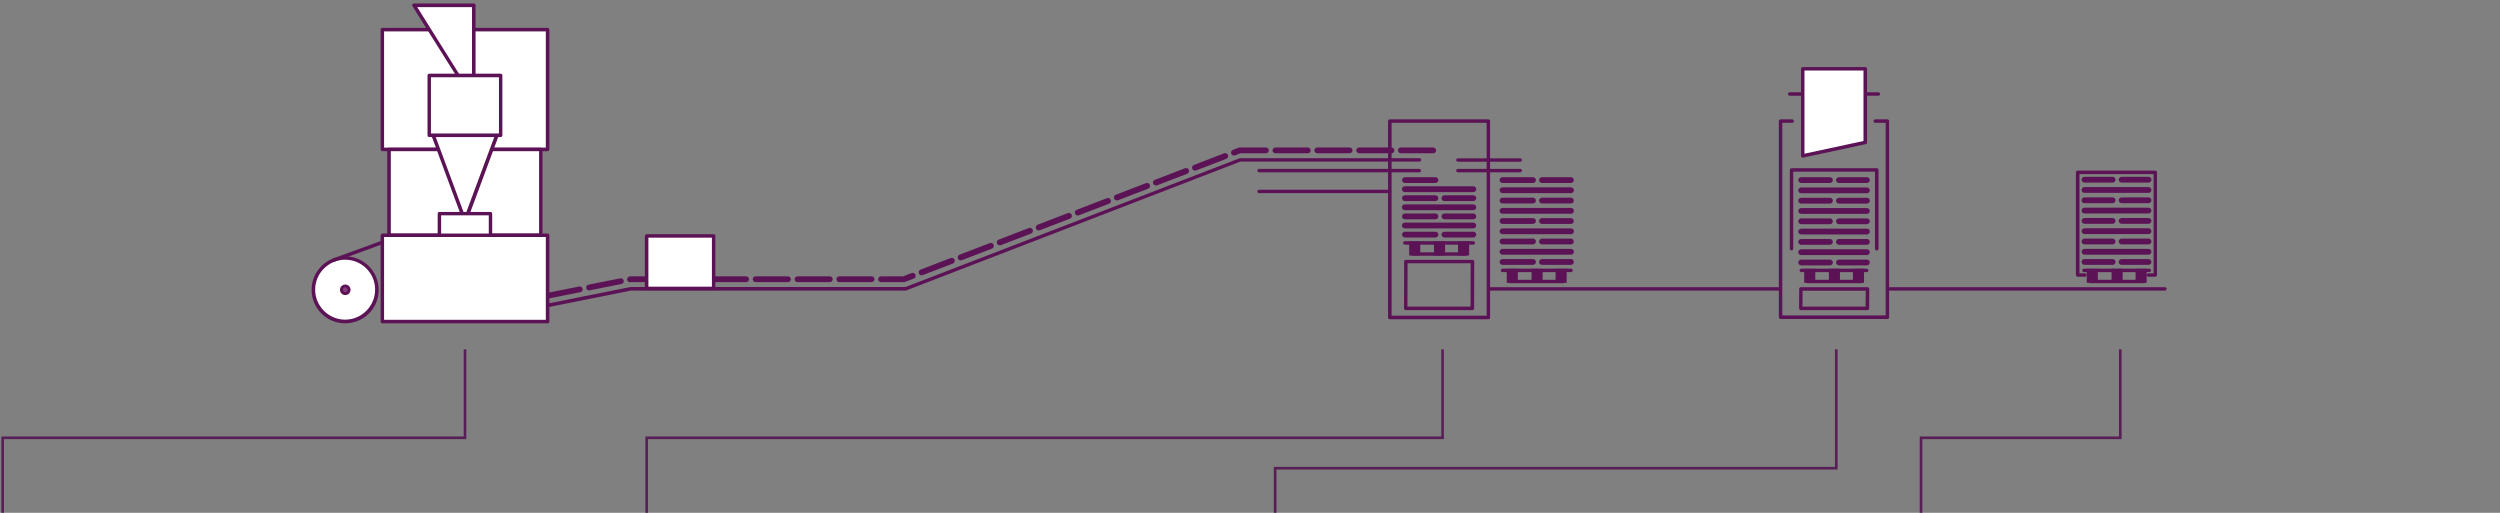 <?xml version="1.0" encoding="utf-8"?>
<!-- Generator: Adobe Illustrator 22.0.1, SVG Export Plug-In . SVG Version: 6.00 Build 0)  -->
<svg version="1.1" id="Ebene_1" xmlns="http://www.w3.org/2000/svg" xmlns:xlink="http://www.w3.org/1999/xlink" x="0px" y="0px"
	 viewBox="0 0 1893.5 388.4" style="enable-background:new 0 0 1893.5 388.4;" xml:space="preserve">
<rect x="0" y="0" width="1893.5" height="388.4" fill="#808080" stroke="none"/>
<style type="text/css">
	.st0{fill:#FFFFFF;}
	.st1{fill:#5B1356;}
	.st2{fill:#843E7F;}
	.st3{fill:none;stroke:#581F56;stroke-width:2;stroke-miterlimit:10;}
</style>
<g>
	<g>
		<g>
			<path class="st0" d="M237.4,219.5c0,13.3,10.8,24.1,24.1,24.1c13.3,0,24.1-10.8,24.1-24.1c0-13.3-10.8-24.1-24.1-24.1
				C248.2,195.4,237.4,206.2,237.4,219.5"/>
		</g>
		<g>
			<path class="st1" d="M261.4,244.9c-14,0-25.4-11.4-25.4-25.4c0-14,11.4-25.4,25.4-25.4s25.4,11.4,25.4,25.4
				C286.9,233.5,275.5,244.9,261.4,244.9z M261.4,196.7c-12.5,0-22.7,10.2-22.7,22.7c0,12.5,10.2,22.7,22.7,22.7
				c12.5,0,22.7-10.2,22.7-22.7C284.2,206.9,274,196.7,261.4,196.7z"/>
		</g>
		<g>
			<path class="st2" d="M258.5,219.5c0,1.6,1.3,2.9,2.9,2.9c1.6,0,2.9-1.3,2.9-2.9c0-1.6-1.3-2.9-2.9-2.9
				C259.8,216.5,258.5,217.8,258.5,219.5"/>
		</g>
		<g>
			<path class="st1" d="M261.5,223.5c-2.2,0-4-1.8-4-4c0-2.2,1.8-4,4-4c2.2,0,4,1.8,4,4C265.5,221.7,263.7,223.5,261.5,223.5z
				 M261.5,217.6c-1,0-1.8,0.8-1.8,1.8c0,1,0.8,1.8,1.8,1.8c1,0,1.8-0.8,1.8-1.8C263.3,218.5,262.4,217.6,261.5,217.6z"/>
		</g>
		<g>
			<rect x="289.6" y="22.4" class="st0" width="125.2" height="90.7"/>
		</g>
		<g>
			<path class="st1" d="M414.7,114.5H289.6c-0.7,0-1.3-0.6-1.3-1.3V22.4c0-0.7,0.6-1.3,1.3-1.3h125.2c0.7,0,1.3,0.6,1.3,1.3v90.7
				C416.1,113.9,415.5,114.5,414.7,114.5z M290.9,111.8h122.5v-88H290.9V111.8z"/>
		</g>
		<g>
			<rect x="294.7" y="113.1" class="st0" width="115" height="65.1"/>
		</g>
		<g>
			<path class="st1" d="M409.6,179.6h-115c-0.7,0-1.3-0.6-1.3-1.3v-65.1c0-0.7,0.6-1.3,1.3-1.3h115c0.7,0,1.3,0.6,1.3,1.3v65.1
				C411,179,410.4,179.6,409.6,179.6z M296,176.9h112.3v-62.4H296V176.9z"/>
		</g>
		<g>
			<path class="st1" d="M415.1,232.6c-0.6,0-1.2-0.4-1.3-1.1c-0.1-0.7,0.3-1.4,1.1-1.6l62.5-12.5c0.1,0,0.2,0,0.3,0l208,0
				l253.1-97.5c0.2-0.1,0.3-0.1,0.5-0.1h135.8c0.7,0,1.3,0.6,1.3,1.3s-0.6,1.3-1.3,1.3H939.4L686.3,220c-0.2,0.1-0.3,0.1-0.5,0.1
				l-208.1,0l-62.3,12.5C415.3,232.6,415.2,232.6,415.1,232.6z"/>
		</g>
		<g>
			<path class="st1" d="M415.1,226.2c-1,0-2-0.7-2.2-1.8c-0.2-1.2,0.5-2.4,1.7-2.6l24.1-4.8c1.2-0.2,2.4,0.5,2.6,1.7
				c0.2,1.2-0.5,2.4-1.7,2.6l-24.1,4.8C415.4,226.2,415.3,226.2,415.1,226.2z M446.2,220c-1,0-2-0.7-2.2-1.8
				c-0.2-1.2,0.5-2.4,1.7-2.6l24.1-4.8c1.2-0.2,2.4,0.5,2.6,1.7c0.2,1.2-0.5,2.4-1.7,2.6l-24.1,4.8C446.5,220,446.3,220,446.2,220z
				 M477.2,213.8c-1,0-2-0.7-2.2-1.8c-0.2-1.2,0.5-2.4,1.8-2.6l0.4-0.1c0.1,0,0.3,0,0.4,0h24.2c1.2,0,2.2,1,2.2,2.2s-1,2.2-2.2,2.2
				l-24.1,0C477.5,213.8,477.4,213.8,477.2,213.8z M684.5,213.7h-17.2c-1.2,0-2.2-1-2.2-2.2s1-2.2,2.2-2.2H684l6.5-2.5
				c1.1-0.4,2.4,0.1,2.9,1.3c0.4,1.2-0.1,2.4-1.3,2.9l-6.9,2.6C685,213.7,684.7,213.7,684.5,213.7z M660.2,213.7h-24.5
				c-1.2,0-2.2-1-2.2-2.2s1-2.2,2.2-2.2h24.5c1.2,0,2.2,1,2.2,2.2S661.4,213.7,660.2,213.7z M628.5,213.7h-24.5
				c-1.2,0-2.2-1-2.2-2.2s1-2.2,2.2-2.2h24.5c1.2,0,2.2,1,2.2,2.2S629.7,213.7,628.5,213.7z M596.8,213.7h-24.5
				c-1.2,0-2.2-1-2.2-2.2s1-2.2,2.2-2.2h24.5c1.2,0,2.2,1,2.2,2.2S598,213.7,596.8,213.7z M565.1,213.7h-24.5c-1.2,0-2.2-1-2.2-2.2
				s1-2.2,2.2-2.2h24.5c1.2,0,2.2,1,2.2,2.2S566.4,213.7,565.1,213.7z M533.4,213.7h-24.5c-1.2,0-2.2-1-2.2-2.2s1-2.2,2.2-2.2h24.5
				c1.2,0,2.2,1,2.2,2.2S534.7,213.7,533.4,213.7z M698,208.5c-0.9,0-1.7-0.5-2.1-1.4c-0.4-1.2,0.1-2.4,1.3-2.9l22.9-8.8
				c1.1-0.4,2.4,0.1,2.9,1.3c0.4,1.2-0.1,2.4-1.3,2.9l-22.9,8.8C698.5,208.5,698.3,208.5,698,208.5z M727.6,197.2
				c-0.9,0-1.7-0.5-2.1-1.4c-0.4-1.2,0.1-2.4,1.3-2.9l22.9-8.8c1.1-0.4,2.4,0.1,2.9,1.3c0.4,1.2-0.1,2.4-1.3,2.9l-22.9,8.8
				C728.1,197.1,727.9,197.2,727.6,197.2z M757.2,185.8c-0.9,0-1.7-0.5-2.1-1.4c-0.4-1.2,0.1-2.4,1.3-2.9l22.9-8.8
				c1.1-0.4,2.4,0.1,2.9,1.3c0.4,1.2-0.1,2.4-1.3,2.9l-22.9,8.8C757.7,185.8,757.4,185.8,757.2,185.8z M786.7,174.5
				c-0.9,0-1.7-0.5-2.1-1.4c-0.4-1.2,0.1-2.4,1.3-2.9l22.9-8.8c1.1-0.4,2.4,0.1,2.9,1.3c0.4,1.2-0.1,2.4-1.3,2.9l-22.9,8.8
				C787.3,174.5,787,174.5,786.7,174.5z M816.3,163.2c-0.9,0-1.7-0.5-2.1-1.4c-0.4-1.2,0.1-2.4,1.3-2.9l22.9-8.8
				c1.1-0.4,2.4,0.1,2.9,1.3c0.4,1.2-0.1,2.4-1.3,2.9l-22.9,8.8C816.9,163.1,816.6,163.2,816.3,163.2z M845.9,151.8
				c-0.9,0-1.7-0.5-2.1-1.4c-0.4-1.2,0.1-2.4,1.3-2.9l22.9-8.8c1.1-0.4,2.4,0.1,2.9,1.3c0.4,1.2-0.1,2.4-1.3,2.9l-22.9,8.8
				C846.4,151.8,846.2,151.8,845.9,151.8z M875.5,140.5c-0.9,0-1.7-0.5-2.1-1.4c-0.4-1.2,0.1-2.4,1.3-2.9l22.9-8.8
				c1.2-0.4,2.4,0.1,2.9,1.3c0.4,1.2-0.1,2.4-1.3,2.9l-22.9,8.8C876,140.4,875.7,140.5,875.5,140.5z M905.1,129.2
				c-0.9,0-1.7-0.5-2.1-1.4c-0.4-1.2,0.1-2.4,1.3-2.9l22.9-8.8c1.1-0.4,2.4,0.1,2.9,1.3c0.4,1.2-0.1,2.4-1.3,2.9l-22.9,8.8
				C905.6,129.1,905.3,129.2,905.1,129.2z M934.6,117.8c-0.9,0-1.7-0.5-2.1-1.4c-0.4-1.2,0.1-2.4,1.3-2.9l4.5-1.7
				c0.3-0.1,0.5-0.1,0.8-0.1h19.7c1.2,0,2.2,1,2.2,2.2c0,1.2-1,2.2-2.2,2.2h-19.3l-4.1,1.6C935.2,117.8,934.9,117.8,934.6,117.8z
				 M1085.6,116.1H1061c-1.2,0-2.2-1-2.2-2.2c0-1.2,1-2.2,2.2-2.2h24.5c1.2,0,2.2,1,2.2,2.2C1087.8,115.1,1086.8,116.1,1085.6,116.1
				z M1053.9,116.1h-24.5c-1.2,0-2.2-1-2.2-2.2c0-1.2,1-2.2,2.2-2.2h24.5c1.2,0,2.2,1,2.2,2.2
				C1056.1,115.1,1055.1,116.1,1053.9,116.1z M1022.2,116.1h-24.5c-1.2,0-2.2-1-2.2-2.2c0-1.2,1-2.2,2.2-2.2h24.5
				c1.2,0,2.2,1,2.2,2.2C1024.4,115.1,1023.4,116.1,1022.2,116.1z M990.5,116.1H966c-1.2,0-2.2-1-2.2-2.2c0-1.2,1-2.2,2.2-2.2h24.5
				c1.2,0,2.2,1,2.2,2.2C992.8,115.1,991.8,116.1,990.5,116.1z"/>
		</g>
		<g>
			<polygon class="st0" points="353.3,164.5 351.1,164.5 328,102.4 376.3,102.4 			"/>
		</g>
		<g>
			<path class="st1" d="M353.3,165.8h-2.2c-0.6,0-1.1-0.3-1.3-0.9l-23-62.1c-0.2-0.4-0.1-0.9,0.2-1.2c0.3-0.4,0.7-0.6,1.1-0.6h48.3
				c0.4,0,0.8,0.2,1.1,0.6c0.3,0.4,0.3,0.8,0.2,1.2l-23,62.1C354.3,165.5,353.8,165.8,353.3,165.8z M352,163.1h0.3l22.1-59.4h-44.4
				L352,163.1z"/>
		</g>
		<g>
			<rect x="332.8" y="161.8" class="st0" width="38.7" height="18"/>
		</g>
		<g>
			<path class="st1" d="M371.5,181.1h-38.7c-0.7,0-1.3-0.6-1.3-1.3v-18c0-0.7,0.6-1.3,1.3-1.3h38.7c0.7,0,1.3,0.6,1.3,1.3v18
				C372.9,180.5,372.3,181.1,371.5,181.1z M334.1,178.4h36.1v-15.3h-36.1V178.4z"/>
		</g>
		<g>
			<path class="st1" d="M1189.8,146.3H1138c-1.2,0-2.2-1-2.2-2.2s1-2.2,2.2-2.2h51.9c1.2,0,2.2,1,2.2,2.2S1191.1,146.3,1189.8,146.3
				z"/>
		</g>
		<g>
			<path class="st1" d="M1189.8,154.1h-21.9c-1.2,0-2.2-1-2.2-2.2s1-2.2,2.2-2.2h21.9c1.2,0,2.2,1,2.2,2.2
				S1191.1,154.1,1189.8,154.1z"/>
		</g>
		<g>
			<path class="st1" d="M1161.1,154.1H1138c-1.2,0-2.2-1-2.2-2.2s1-2.2,2.2-2.2h23.1c1.2,0,2.2,1,2.2,2.2S1162.3,154.1,1161.1,154.1
				z"/>
		</g>
		<g>
			<path class="st1" d="M1189.8,161.9H1138c-1.2,0-2.2-1-2.2-2.2s1-2.2,2.2-2.2h51.9c1.2,0,2.2,1,2.2,2.2S1191.1,161.9,1189.8,161.9
				z"/>
		</g>
		<g>
			<path class="st1" d="M1189.8,138.6h-21.9c-1.2,0-2.2-1-2.2-2.2s1-2.2,2.2-2.2h21.9c1.2,0,2.2,1,2.2,2.2
				S1191.1,138.6,1189.8,138.6z"/>
		</g>
		<g>
			<path class="st1" d="M1161.1,138.6H1138c-1.2,0-2.2-1-2.2-2.2s1-2.2,2.2-2.2h23.1c1.2,0,2.2,1,2.2,2.2S1162.3,138.6,1161.1,138.6
				z"/>
		</g>
		<g>
			<path class="st1" d="M1189.8,169.6h-21.9c-1.2,0-2.2-1-2.2-2.2s1-2.2,2.2-2.2h21.9c1.2,0,2.2,1,2.2,2.2
				S1191.1,169.6,1189.8,169.6z"/>
		</g>
		<g>
			<path class="st1" d="M1161.1,169.6H1138c-1.2,0-2.2-1-2.2-2.2s1-2.2,2.2-2.2h23.1c1.2,0,2.2,1,2.2,2.2S1162.3,169.6,1161.1,169.6
				z"/>
		</g>
		<g>
			<path class="st1" d="M1189.8,177.4H1138c-1.2,0-2.2-1-2.2-2.2s1-2.2,2.2-2.2h51.9c1.2,0,2.2,1,2.2,2.2S1191.1,177.4,1189.8,177.4
				z"/>
		</g>
		<g>
			<path class="st1" d="M1189.8,185.1h-21.9c-1.2,0-2.2-1-2.2-2.2s1-2.2,2.2-2.2h21.9c1.2,0,2.2,1,2.2,2.2
				S1191.1,185.1,1189.8,185.1z"/>
		</g>
		<g>
			<path class="st1" d="M1161.1,185.1H1138c-1.2,0-2.2-1-2.2-2.2s1-2.2,2.2-2.2h23.1c1.2,0,2.2,1,2.2,2.2S1162.3,185.1,1161.1,185.1
				z"/>
		</g>
		<g>
			<path class="st1" d="M1189.8,192.9H1138c-1.2,0-2.2-1-2.2-2.2s1-2.2,2.2-2.2h51.9c1.2,0,2.2,1,2.2,2.2S1191.1,192.9,1189.8,192.9
				z"/>
		</g>
		<g>
			<path class="st1" d="M1189.8,200.6h-21.9c-1.2,0-2.2-1-2.2-2.2s1-2.2,2.2-2.2h21.9c1.2,0,2.2,1,2.2,2.2
				S1191.1,200.6,1189.8,200.6z"/>
		</g>
		<g>
			<path class="st1" d="M1161.1,200.6H1138c-1.2,0-2.2-1-2.2-2.2s1-2.2,2.2-2.2h23.1c1.2,0,2.2,1,2.2,2.2S1162.3,200.6,1161.1,200.6
				z"/>
		</g>
		<g>
			<path class="st1" d="M1087.2,138.6h-23.1c-1.2,0-2.2-1-2.2-2.2s1-2.2,2.2-2.2h23.1c1.2,0,2.2,1,2.2,2.2
				S1088.4,138.6,1087.2,138.6z"/>
		</g>
		<g>
			<path class="st1" d="M1115.9,145.5h-51.9c-1.2,0-2.2-1-2.2-2.2s1-2.2,2.2-2.2h51.9c1.2,0,2.2,1,2.2,2.2
				S1117.1,145.5,1115.9,145.5z"/>
		</g>
		<g>
			<path class="st1" d="M1115.9,152.3H1094c-1.2,0-2.2-1-2.2-2.2s1-2.2,2.2-2.2h21.9c1.2,0,2.2,1,2.2,2.2S1117.1,152.3,1115.9,152.3
				z"/>
		</g>
		<g>
			<path class="st1" d="M1087.2,152.3h-23.1c-1.2,0-2.2-1-2.2-2.2s1-2.2,2.2-2.2h23.1c1.2,0,2.2,1,2.2,2.2
				S1088.4,152.3,1087.2,152.3z"/>
		</g>
		<g>
			<path class="st1" d="M1115.9,159.2h-51.9c-1.2,0-2.2-1-2.2-2.2s1-2.2,2.2-2.2h51.9c1.2,0,2.2,1,2.2,2.2
				S1117.1,159.2,1115.9,159.2z"/>
		</g>
		<g>
			<path class="st1" d="M1115.9,166.1H1094c-1.2,0-2.2-1-2.2-2.2s1-2.2,2.2-2.2h21.9c1.2,0,2.2,1,2.2,2.2S1117.1,166.1,1115.9,166.1
				z"/>
		</g>
		<g>
			<path class="st1" d="M1087.2,166.1h-23.1c-1.2,0-2.2-1-2.2-2.2s1-2.2,2.2-2.2h23.1c1.2,0,2.2,1,2.2,2.2
				S1088.4,166.1,1087.2,166.1z"/>
		</g>
		<g>
			<path class="st1" d="M1115.9,173h-51.9c-1.2,0-2.2-1-2.2-2.2s1-2.2,2.2-2.2h51.9c1.2,0,2.2,1,2.2,2.2S1117.1,173,1115.9,173z"/>
		</g>
		<g>
			<path class="st1" d="M1115.9,179.9H1094c-1.2,0-2.2-1-2.2-2.2c0-1.2,1-2.2,2.2-2.2h21.9c1.2,0,2.2,1,2.2,2.2
				C1118.1,178.9,1117.1,179.9,1115.9,179.9z"/>
		</g>
		<g>
			<path class="st1" d="M1087.2,179.9h-23.1c-1.2,0-2.2-1-2.2-2.2c0-1.2,1-2.2,2.2-2.2h23.1c1.2,0,2.2,1,2.2,2.2
				C1089.4,178.9,1088.4,179.9,1087.2,179.9z"/>
		</g>
		<g>
			<path class="st1" d="M1115.9,185.3h-51.9c-0.7,0-1.3-0.6-1.3-1.3c0-0.7,0.6-1.3,1.3-1.3h51.9c0.7,0,1.3,0.6,1.3,1.3
				C1117.2,184.7,1116.6,185.3,1115.9,185.3z"/>
		</g>
		<g>
			<path class="st1" d="M1110.1,193.7h-40.3c-0.7,0-1.3-0.6-1.3-1.3c0-0.7,0.6-1.3,1.3-1.3h40.3c0.7,0,1.3,0.6,1.3,1.3
				C1111.5,193.1,1110.9,193.7,1110.1,193.7z"/>
		</g>
		<g>
			<rect x="1068.4" y="183.9" class="st1" width="6.2" height="8.4"/>
		</g>
		<g>
			<path class="st1" d="M1075.7,193.5h-8.4v-10.6h8.4V193.5z M1069.5,191.2h4v-6.2h-4V191.2z"/>
		</g>
		<g>
			<rect x="1105.4" y="183.9" class="st1" width="6.2" height="8.4"/>
		</g>
		<g>
			<path class="st1" d="M1112.7,193.5h-8.4v-10.6h8.4V193.5z M1106.5,191.2h4v-6.2h-4V191.2z"/>
		</g>
		<g>
			<rect x="1087.2" y="183.9" class="st1" width="6.2" height="8.4"/>
		</g>
		<g>
			<path class="st1" d="M1094.5,193.5h-8.4v-10.6h8.4V193.5z M1088.3,191.2h4v-6.2h-4V191.2z"/>
		</g>
		<g>
			<path class="st1" d="M1414,138.6h-21.2c-1.2,0-2.2-1-2.2-2.2s1-2.2,2.2-2.2h21.2c1.2,0,2.2,1,2.2,2.2S1415.2,138.6,1414,138.6z"
				/>
		</g>
		<g>
			<path class="st1" d="M1386,138.6h-21.8c-1.2,0-2.2-1-2.2-2.2s1-2.2,2.2-2.2h21.8c1.2,0,2.2,1,2.2,2.2S1387.3,138.6,1386,138.6z"
				/>
		</g>
		<g>
			<path class="st1" d="M1414,146.4h-49.8c-1.2,0-2.2-1-2.2-2.2s1-2.2,2.2-2.2h49.8c1.2,0,2.2,1,2.2,2.2S1415.2,146.4,1414,146.4z"
				/>
		</g>
		<g>
			<path class="st1" d="M1414,154.2h-21.2c-1.2,0-2.2-1-2.2-2.2s1-2.2,2.2-2.2h21.2c1.2,0,2.2,1,2.2,2.2S1415.2,154.2,1414,154.2z"
				/>
		</g>
		<g>
			<path class="st1" d="M1386,154.2h-21.8c-1.2,0-2.2-1-2.2-2.2s1-2.2,2.2-2.2h21.8c1.2,0,2.2,1,2.2,2.2S1387.3,154.2,1386,154.2z"
				/>
		</g>
		<g>
			<path class="st1" d="M1414,162h-49.8c-1.2,0-2.2-1-2.2-2.2s1-2.2,2.2-2.2h49.8c1.2,0,2.2,1,2.2,2.2S1415.2,162,1414,162z"/>
		</g>
		<g>
			<path class="st1" d="M1414,169.8h-21.2c-1.2,0-2.2-1-2.2-2.2s1-2.2,2.2-2.2h21.2c1.2,0,2.2,1,2.2,2.2S1415.2,169.8,1414,169.8z"
				/>
		</g>
		<g>
			<path class="st1" d="M1386,169.8h-21.8c-1.2,0-2.2-1-2.2-2.2s1-2.2,2.2-2.2h21.8c1.2,0,2.2,1,2.2,2.2S1387.3,169.8,1386,169.8z"
				/>
		</g>
		<g>
			<path class="st1" d="M1414,177.6h-49.8c-1.2,0-2.2-1-2.2-2.2s1-2.2,2.2-2.2h49.8c1.2,0,2.2,1,2.2,2.2S1415.2,177.6,1414,177.6z"
				/>
		</g>
		<g>
			<path class="st1" d="M1414,185.4h-21.2c-1.2,0-2.2-1-2.2-2.2s1-2.2,2.2-2.2h21.2c1.2,0,2.2,1,2.2,2.2S1415.2,185.4,1414,185.4z"
				/>
		</g>
		<g>
			<path class="st1" d="M1386,185.4h-21.8c-1.2,0-2.2-1-2.2-2.2s1-2.2,2.2-2.2h21.8c1.2,0,2.2,1,2.2,2.2S1387.3,185.4,1386,185.4z"
				/>
		</g>
		<g>
			<path class="st1" d="M1414,193.2h-49.8c-1.2,0-2.2-1-2.2-2.2s1-2.2,2.2-2.2h49.8c1.2,0,2.2,1,2.2,2.2S1415.2,193.2,1414,193.2z"
				/>
		</g>
		<g>
			<path class="st1" d="M1414,201h-21.2c-1.2,0-2.2-1-2.2-2.2s1-2.2,2.2-2.2h21.2c1.2,0,2.2,1,2.2,2.2S1415.2,201,1414,201z"/>
		</g>
		<g>
			<path class="st1" d="M1386,201h-21.8c-1.2,0-2.2-1-2.2-2.2s1-2.2,2.2-2.2h21.8c1.2,0,2.2,1,2.2,2.2S1387.3,201,1386,201z"/>
		</g>
		<g>
			<path class="st1" d="M1627.3,138.3h-20.4c-1.2,0-2.2-1-2.2-2.2s1-2.2,2.2-2.2h20.4c1.2,0,2.2,1,2.2,2.2
				S1628.5,138.3,1627.3,138.3z"/>
		</g>
		<g>
			<path class="st1" d="M1600.1,138.3h-21.3c-1.2,0-2.2-1-2.2-2.2s1-2.2,2.2-2.2h21.3c1.2,0,2.2,1,2.2,2.2
				S1601.3,138.3,1600.1,138.3z"/>
		</g>
		<g>
			<path class="st1" d="M1627.3,146.1h-48.5c-1.2,0-2.2-1-2.2-2.2s1-2.2,2.2-2.2h48.5c1.2,0,2.2,1,2.2,2.2
				S1628.5,146.1,1627.3,146.1z"/>
		</g>
		<g>
			<path class="st1" d="M1627.3,153.9h-20.4c-1.2,0-2.2-1-2.2-2.2c0-1.2,1-2.2,2.2-2.2h20.4c1.2,0,2.2,1,2.2,2.2
				C1629.5,152.9,1628.5,153.9,1627.3,153.9z"/>
		</g>
		<g>
			<path class="st1" d="M1600.1,153.9h-21.3c-1.2,0-2.2-1-2.2-2.2c0-1.2,1-2.2,2.2-2.2h21.3c1.2,0,2.2,1,2.2,2.2
				C1602.3,152.9,1601.3,153.9,1600.1,153.9z"/>
		</g>
		<g>
			<path class="st1" d="M1627.3,161.7h-48.5c-1.2,0-2.2-1-2.2-2.2s1-2.2,2.2-2.2h48.5c1.2,0,2.2,1,2.2,2.2
				S1628.5,161.7,1627.3,161.7z"/>
		</g>
		<g>
			<path class="st1" d="M1627.3,169.5h-20.4c-1.2,0-2.2-1-2.2-2.2s1-2.2,2.2-2.2h20.4c1.2,0,2.2,1,2.2,2.2
				S1628.5,169.5,1627.3,169.5z"/>
		</g>
		<g>
			<path class="st1" d="M1600.1,169.5h-21.3c-1.2,0-2.2-1-2.2-2.2s1-2.2,2.2-2.2h21.3c1.2,0,2.2,1,2.2,2.2
				S1601.3,169.5,1600.1,169.5z"/>
		</g>
		<g>
			<path class="st1" d="M1627.3,177.3h-48.5c-1.2,0-2.2-1-2.2-2.2s1-2.2,2.2-2.2h48.5c1.2,0,2.2,1,2.2,2.2
				S1628.5,177.3,1627.3,177.3z"/>
		</g>
		<g>
			<path class="st1" d="M1627.3,185.1h-20.4c-1.2,0-2.2-1-2.2-2.2s1-2.2,2.2-2.2h20.4c1.2,0,2.2,1,2.2,2.2
				S1628.5,185.1,1627.3,185.1z"/>
		</g>
		<g>
			<path class="st1" d="M1600.1,185.1h-21.3c-1.2,0-2.2-1-2.2-2.2s1-2.2,2.2-2.2h21.3c1.2,0,2.2,1,2.2,2.2
				S1601.3,185.1,1600.1,185.1z"/>
		</g>
		<g>
			<path class="st1" d="M1627.3,192.9h-48.5c-1.2,0-2.2-1-2.2-2.2c0-1.2,1-2.2,2.2-2.2h48.5c1.2,0,2.2,1,2.2,2.2
				C1629.5,191.9,1628.5,192.9,1627.3,192.9z"/>
		</g>
		<g>
			<path class="st1" d="M1627.3,200.6h-20.4c-1.2,0-2.2-1-2.2-2.2s1-2.2,2.2-2.2h20.4c1.2,0,2.2,1,2.2,2.2
				S1628.5,200.6,1627.3,200.6z"/>
		</g>
		<g>
			<path class="st1" d="M1600.1,200.6h-21.3c-1.2,0-2.2-1-2.2-2.2s1-2.2,2.2-2.2h21.3c1.2,0,2.2,1,2.2,2.2
				S1601.3,200.6,1600.1,200.6z"/>
		</g>
		<g>
			<path class="st1" d="M1052.5,146.3h-98.9c-0.7,0-1.3-0.6-1.3-1.3c0-0.7,0.6-1.3,1.3-1.3h98.9c0.7,0,1.3,0.6,1.3,1.3
				C1053.8,145.7,1053.2,146.3,1052.5,146.3z"/>
		</g>
		<g>
			<path class="st1" d="M1127.3,241.8h-74.7c-0.7,0-1.3-0.6-1.3-1.3V91.7c0-0.7,0.6-1.3,1.3-1.3h74.7c0.7,0,1.3,0.6,1.3,1.3v148.7
				C1128.7,241.2,1128.1,241.8,1127.3,241.8z M1054,239.1h72V93h-72V239.1z"/>
		</g>
		<g>
			<path class="st1" d="M1429.5,241.6h-80.9c-0.7,0-1.3-0.6-1.3-1.3V91.7c0-0.7,0.6-1.3,1.3-1.3h8.8c0.7,0,1.3,0.6,1.3,1.3
				c0,0.7-0.6,1.3-1.3,1.3h-7.5v145.9h78.3V93h-7.9c-0.7,0-1.3-0.6-1.3-1.3c0-0.7,0.6-1.3,1.3-1.3h9.2c0.7,0,1.3,0.6,1.3,1.3v148.6
				C1430.9,241,1430.3,241.6,1429.5,241.6z"/>
		</g>
		<g>
			<path class="st1" d="M1414.4,234.9h-50.5c-0.4,0-0.7-0.1-0.9-0.4c-0.3-0.3-0.4-0.6-0.4-1l0.1-14.7c0-0.7,0.6-1.3,1.3-1.3h50.5
				c0.4,0,0.7,0.1,0.9,0.4c0.3,0.3,0.4,0.6,0.4,1l-0.1,14.7C1415.7,234.3,1415.1,234.9,1414.4,234.9z M1365.2,232.2h47.8l0.1-12
				h-47.8L1365.2,232.2z"/>
		</g>
		<g>
			<path class="st1" d="M1115.2,234.9h-50.5c-0.4,0-0.7-0.1-0.9-0.4c-0.3-0.3-0.4-0.6-0.4-0.9l0.1-35.5c0-0.7,0.6-1.3,1.3-1.3h50.5
				c0.4,0,0.7,0.1,0.9,0.4c0.3,0.3,0.4,0.6,0.4,0.9l-0.1,35.5C1116.5,234.3,1115.9,234.9,1115.2,234.9z M1066,232.2h47.8l0.1-32.8
				h-47.8L1066,232.2z"/>
		</g>
		<g>
			<path class="st1" d="M1346.8,220.1H1129c-0.7,0-1.3-0.6-1.3-1.3c0-0.7,0.6-1.3,1.3-1.3h217.9c0.7,0,1.3,0.6,1.3,1.3
				C1348.2,219.5,1347.6,220.1,1346.8,220.1z"/>
		</g>
		<g>
			<path class="st1" d="M1639.7,220.1h-208.6c-0.7,0-1.3-0.6-1.3-1.3c0-0.7,0.6-1.3,1.3-1.3h208.6c0.7,0,1.3,0.6,1.3,1.3
				C1641,219.5,1640.4,220.1,1639.7,220.1z"/>
		</g>
		<g>
			<path class="st1" d="M1421.4,189.7c-0.7,0-1.3-0.6-1.3-1.3V130h-61.9v58.4c0,0.7-0.6,1.3-1.3,1.3s-1.3-0.6-1.3-1.3v-59.7
				c0-0.7,0.6-1.3,1.3-1.3h64.6c0.7,0,1.3,0.6,1.3,1.3v59.7C1422.7,189.2,1422.1,189.7,1421.4,189.7z"/>
		</g>
		<g>
			<path class="st1" d="M1422.7,72.5h-67.2c-0.7,0-1.3-0.6-1.3-1.3s0.6-1.3,1.3-1.3h67.2c0.7,0,1.3,0.6,1.3,1.3
				S1423.4,72.5,1422.7,72.5z"/>
		</g>
		<g>
			<path class="st1" d="M1189.8,206.1H1138c-0.7,0-1.3-0.6-1.3-1.3c0-0.7,0.6-1.3,1.3-1.3h51.9c0.7,0,1.3,0.6,1.3,1.3
				C1191.2,205.5,1190.6,206.1,1189.8,206.1z"/>
		</g>
		<g>
			<path class="st1" d="M1184.1,214.5h-40.3c-0.7,0-1.3-0.6-1.3-1.3s0.6-1.3,1.3-1.3h40.3c0.7,0,1.3,0.6,1.3,1.3
				S1184.8,214.5,1184.1,214.5z"/>
		</g>
		<g>
			<rect x="1142.3" y="204.7" class="st1" width="6.2" height="8.4"/>
		</g>
		<g>
			<path class="st1" d="M1149.6,214.2h-8.4v-10.6h8.4V214.2z M1143.4,212h4v-6.2h-4V212z"/>
		</g>
		<g>
			<rect x="1179.3" y="204.7" class="st1" width="6.2" height="8.4"/>
		</g>
		<g>
			<path class="st1" d="M1186.6,214.2h-8.4v-10.6h8.4V214.2z M1180.4,212h4v-6.2h-4V212z"/>
		</g>
		<g>
			<rect x="1161.1" y="204.7" class="st1" width="6.2" height="8.4"/>
		</g>
		<g>
			<path class="st1" d="M1168.4,214.2h-8.4v-10.6h8.4V214.2z M1162.2,212h4v-6.2h-4V212z"/>
		</g>
		<g>
			<path class="st1" d="M1632.5,209.6h-5.3c-0.7,0-1.3-0.6-1.3-1.3s0.6-1.3,1.3-1.3h3.9v-75.1H1575V207h4.1c0.7,0,1.3,0.6,1.3,1.3
				s-0.6,1.3-1.3,1.3h-5.5c-0.7,0-1.3-0.6-1.3-1.3v-77.8c0-0.7,0.6-1.3,1.3-1.3h58.8c0.7,0,1.3,0.6,1.3,1.3v77.8
				C1633.8,209,1633.2,209.6,1632.5,209.6z"/>
		</g>
		<g>
			<path class="st1" d="M1627.9,206.1h-49.5c-0.7,0-1.3-0.6-1.3-1.3c0-0.7,0.6-1.3,1.3-1.3h49.5c0.7,0,1.3,0.6,1.3,1.3
				C1629.2,205.5,1628.6,206.1,1627.9,206.1z"/>
		</g>
		<g>
			<path class="st1" d="M1623.4,214.5h-40.3c-0.7,0-1.3-0.6-1.3-1.3c0-0.7,0.6-1.3,1.3-1.3h40.3c0.7,0,1.3,0.6,1.3,1.3
				C1624.7,213.9,1624.1,214.5,1623.4,214.5z"/>
		</g>
		<g>
			<rect x="1581.6" y="204.7" class="st1" width="6.2" height="8.4"/>
		</g>
		<g>
			<path class="st1" d="M1588.9,214.2h-8.4v-10.6h8.4V214.2z M1582.7,212h4v-6.2h-4V212z"/>
		</g>
		<g>
			<rect x="1618.6" y="204.7" class="st1" width="6.2" height="8.4"/>
		</g>
		<g>
			<path class="st1" d="M1625.9,214.2h-8.4v-10.6h8.4V214.2z M1619.7,212h4v-6.2h-4V212z"/>
		</g>
		<g>
			<rect x="1600.4" y="204.7" class="st1" width="6.2" height="8.4"/>
		</g>
		<g>
			<path class="st1" d="M1607.7,214.2h-8.4v-10.6h8.4V214.2z M1601.5,212h4v-6.2h-4V212z"/>
		</g>
		<g>
			<path class="st1" d="M1413.8,206.1h-49.5c-0.7,0-1.3-0.6-1.3-1.3c0-0.7,0.6-1.3,1.3-1.3h49.5c0.7,0,1.3,0.6,1.3,1.3
				C1415.2,205.5,1414.6,206.1,1413.8,206.1z"/>
		</g>
		<g>
			<path class="st1" d="M1409.3,214.5H1369c-0.7,0-1.3-0.6-1.3-1.3c0-0.7,0.6-1.3,1.3-1.3h40.3c0.7,0,1.3,0.6,1.3,1.3
				C1410.7,213.9,1410.1,214.5,1409.3,214.5z"/>
		</g>
		<g>
			<rect x="1367.6" y="204.7" class="st1" width="6.2" height="8.4"/>
		</g>
		<g>
			<path class="st1" d="M1374.9,214.2h-8.4v-10.6h8.4V214.2z M1368.7,212h4v-6.2h-4V212z"/>
		</g>
		<g>
			<rect x="1404.5" y="204.7" class="st1" width="6.2" height="8.4"/>
		</g>
		<g>
			<path class="st1" d="M1411.8,214.2h-8.4v-10.6h8.4V214.2z M1405.6,212h4v-6.2h-4V212z"/>
		</g>
		<g>
			<rect x="1386.3" y="204.7" class="st1" width="6.2" height="8.4"/>
		</g>
		<g>
			<path class="st1" d="M1393.6,214.2h-8.4v-10.6h8.4V214.2z M1387.5,212h4v-6.2h-4V212z"/>
		</g>
		<g>
			<polygon class="st0" points="347.9,58.7 358.8,58.7 358.8,4 313.6,4 			"/>
		</g>
		<g>
			<path class="st1" d="M358.8,60h-10.9c-0.5,0-0.9-0.2-1.1-0.6L312.4,4.7c-0.3-0.4-0.3-0.9,0-1.4c0.2-0.4,0.7-0.7,1.2-0.7h45.3
				c0.7,0,1.3,0.6,1.3,1.3v54.7C360.2,59.4,359.6,60,358.8,60z M348.6,57.4h8.9v-52H316L348.6,57.4z"/>
		</g>
		<g>
			<rect x="289.6" y="178.1" class="st0" width="125.2" height="65.4"/>
		</g>
		<g>
			<path class="st1" d="M414.7,244.9H289.6c-0.7,0-1.3-0.6-1.3-1.3v-65.4c0-0.7,0.6-1.3,1.3-1.3h125.2c0.7,0,1.3,0.6,1.3,1.3v65.4
				C416.1,244.3,415.5,244.9,414.7,244.9z M290.9,242.2h122.5v-62.7H290.9V242.2z"/>
		</g>
		<g>
			<rect x="325.1" y="57.1" class="st0" width="54.1" height="45.3"/>
		</g>
		<g>
			<path class="st1" d="M379.2,103.8h-54.1c-0.7,0-1.3-0.6-1.3-1.3V57.1c0-0.7,0.6-1.3,1.3-1.3h54.1c0.7,0,1.3,0.6,1.3,1.3v45.3
				C380.6,103.2,380,103.8,379.2,103.8z M326.4,101.1h51.5V58.5h-51.5V101.1z"/>
		</g>
		<g>
			<path class="st1" d="M252.6,198.4c-0.5,0-1.1-0.3-1.3-0.9c-0.3-0.7,0.1-1.5,0.8-1.7l36.5-13.3c0.7-0.3,1.5,0.1,1.7,0.8
				c0.3,0.7-0.1,1.5-0.8,1.7l-36.5,13.3C252.9,198.4,252.8,198.4,252.6,198.4z"/>
		</g>
		<g>
			<rect x="489.8" y="178.7" class="st0" width="50.8" height="39.8"/>
		</g>
		<g>
			<path class="st1" d="M540.5,219.8h-50.8c-0.7,0-1.3-0.6-1.3-1.3v-39.8c0-0.7,0.6-1.3,1.3-1.3h50.8c0.7,0,1.3,0.6,1.3,1.3v39.8
				C541.9,219.2,541.3,219.8,540.5,219.8z M491.1,217.1h48.1V180h-48.1V217.1z"/>
		</g>
		<g>
			<polygon class="st0" points="1412.8,107.9 1365.4,118.1 1365.4,52.1 1412.8,52.1 			"/>
		</g>
		<g>
			<path class="st1" d="M1365.4,119.4c-0.3,0-0.6-0.1-0.8-0.3c-0.3-0.3-0.5-0.6-0.5-1v-66c0-0.7,0.6-1.3,1.3-1.3h47.4
				c0.7,0,1.3,0.6,1.3,1.3v55.8c0,0.6-0.4,1.2-1.1,1.3l-47.4,10.2C1365.6,119.4,1365.5,119.4,1365.4,119.4z M1366.7,53.4v63
				l44.7-9.6V53.4H1366.7z M1412.8,107.9L1412.8,107.9L1412.8,107.9z"/>
		</g>
		<g>
			<path class="st1" d="M1151.4,122.5h-47.2c-0.7,0-1.3-0.6-1.3-1.3s0.6-1.3,1.3-1.3h47.2c0.7,0,1.3,0.6,1.3,1.3
				S1152.1,122.5,1151.4,122.5z"/>
		</g>
		<g>
			<path class="st1" d="M1074.9,130.5H953.6c-0.7,0-1.3-0.6-1.3-1.3c0-0.7,0.6-1.3,1.3-1.3h121.3c0.7,0,1.3,0.6,1.3,1.3
				C1076.3,129.9,1075.7,130.5,1074.9,130.5z"/>
		</g>
		<g>
			<path class="st1" d="M1151.4,130.5h-47.2c-0.7,0-1.3-0.6-1.3-1.3c0-0.7,0.6-1.3,1.3-1.3h47.2c0.7,0,1.3,0.6,1.3,1.3
				C1152.7,129.9,1152.1,130.5,1151.4,130.5z"/>
		</g>
	</g>
</g>
<polyline class="st3" points="352.2,264.6 352.2,331.6 2,331.6 2,388.6 "/>
<polyline class="st3" points="1092.6,264.6 1092.6,331.6 489.8,331.6 489.8,388.6 "/>
<polyline class="st3" points="1605.9,264.6 1605.9,331.6 1455,331.6 1455,388.6 "/>
<polyline class="st3" points="1390.8,264.6 1390.8,354.6 965.8,354.6 965.8,388.6 "/>
</svg>
